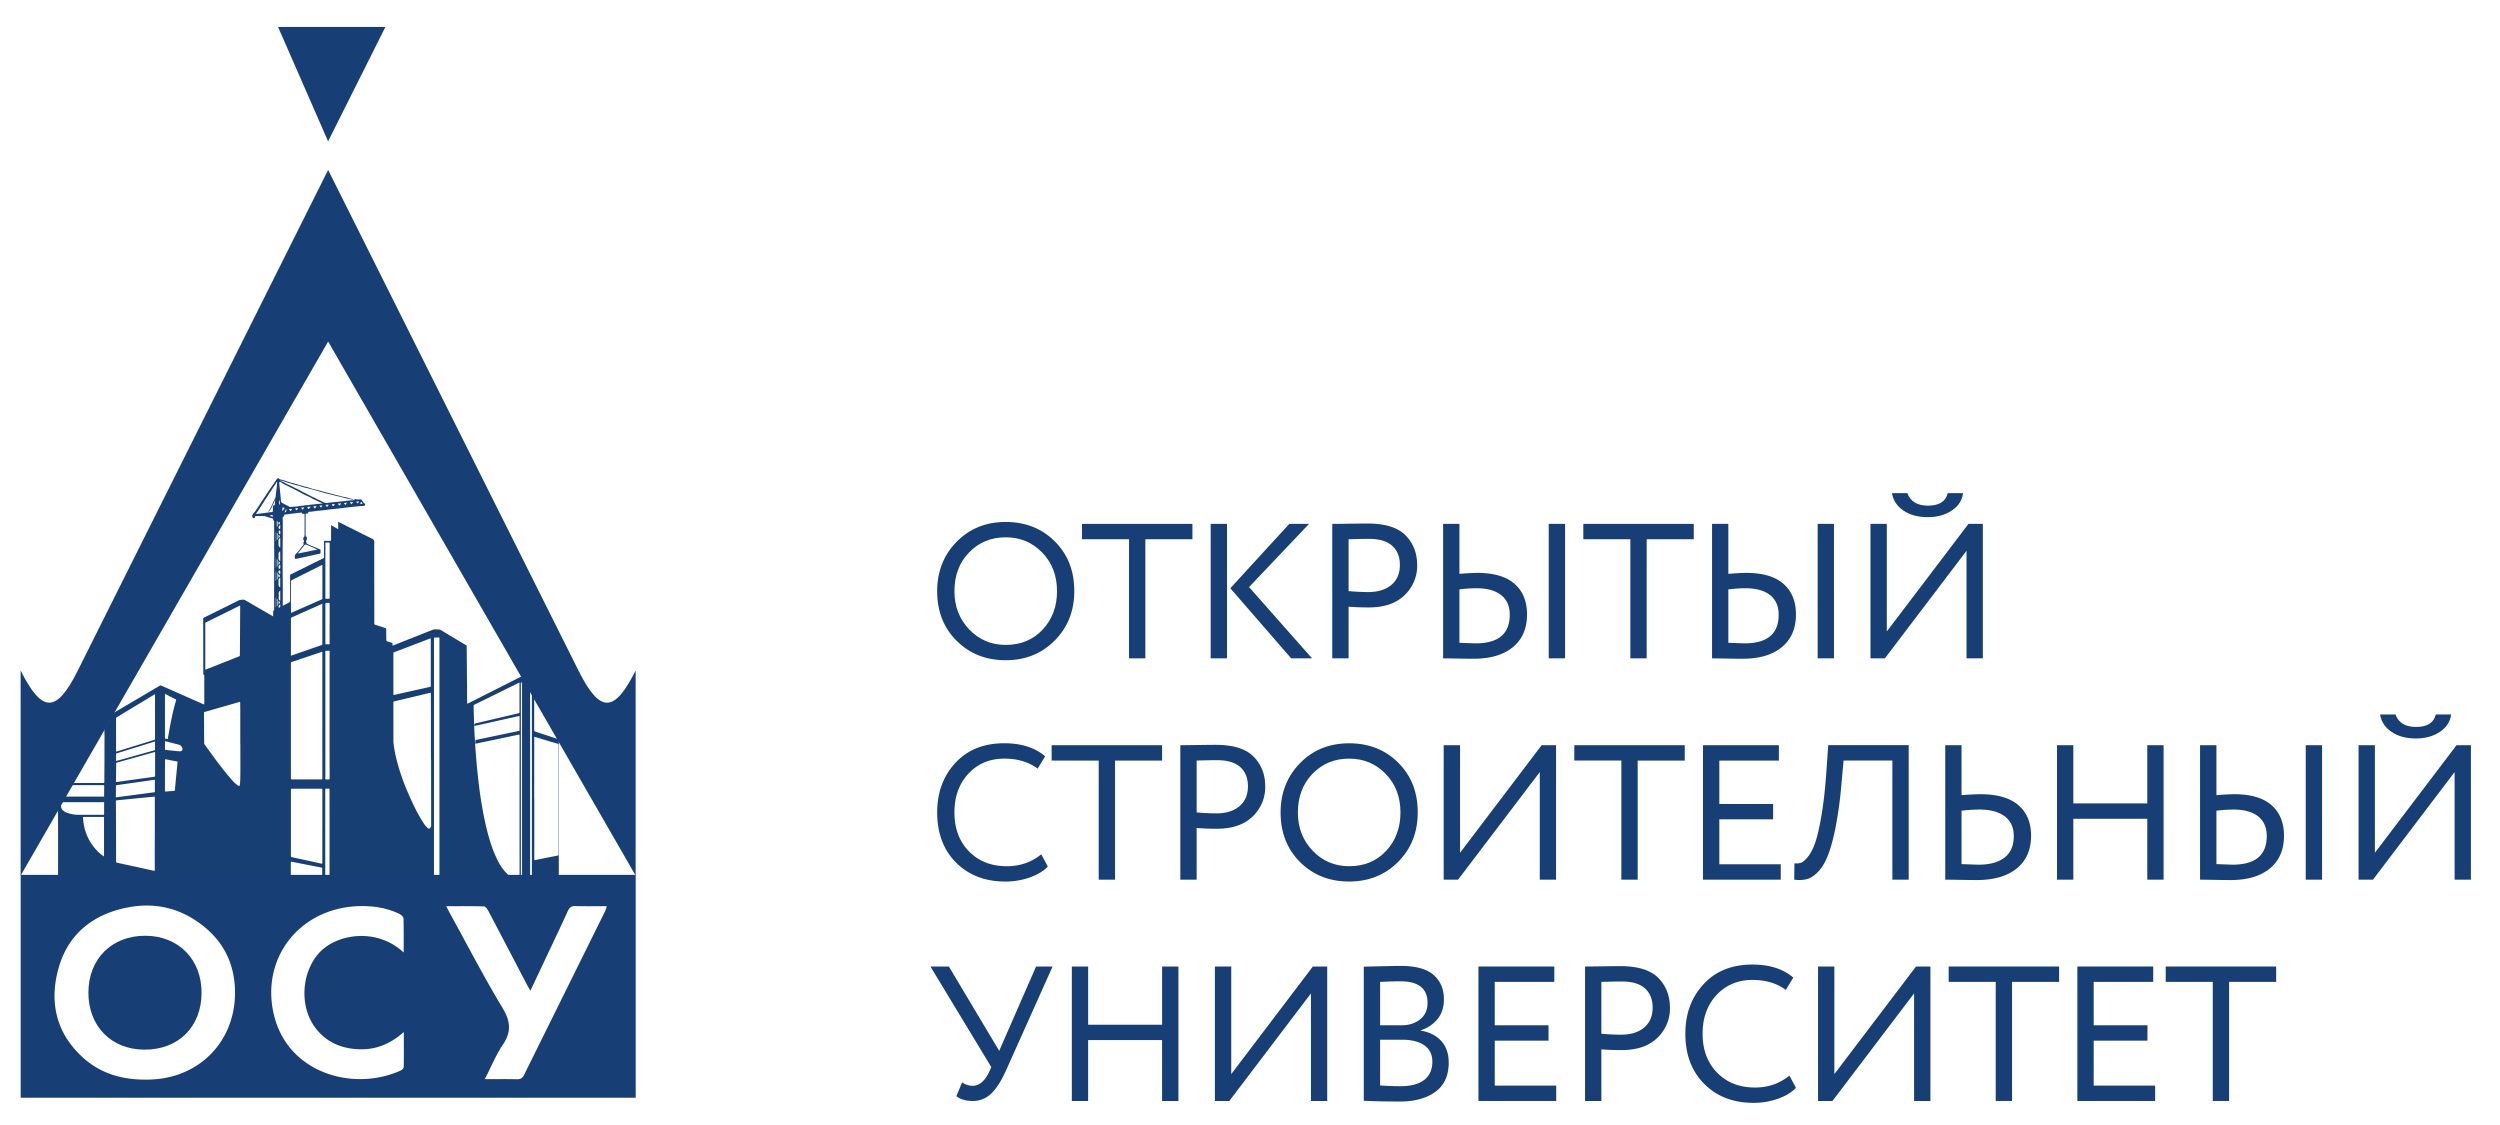 <?xml version="1.0" encoding="UTF-8"?> <svg xmlns="http://www.w3.org/2000/svg" id="Слой_1" data-name="Слой 1" viewBox="0 0 2666 1200"><defs><style>.cls-1{fill:#183f74;}.cls-2{fill:none;}.cls-3{fill:#183f75;}</style></defs><g id="дома_группа" data-name="дома группа"><path class="cls-1" d="M595.91,701.31V934.66l-1.49,0H549a29.59,29.59,0,0,1,3.48-.45c1.22-.06,1.59-.52,1.59-1.8q-.06-72,0-144c0-1.38,0-2.75,0-4.13,0-.86-.24-1-1.05-.85q-17.13,3.64-34.26,7.22c-3.62.77-7.24,1.51-10.86,2.3-.81.18-1.1,0-1-.85a12.88,12.88,0,0,0,0-2.06c0-.6.14-.87.79-1,1.43-.24,2.84-.59,4.25-.88q20.66-4.35,41.32-8.69c.61-.12.82-.35.81-1q0-7,0-14.1c0-.79-.28-.88-1-.73q-16.08,3.62-32.15,7.2-7.1,1.59-14.19,3.14c-.25.05-.57.37-.78-.07a1.85,1.85,0,0,1,1.15-2.5q22.94-5.4,45.88-10.79c.81-.19,1.05-.52,1-1.36,0-10.08,0-20.17,0-30.26,0-.36.14-.76-.16-1.08l-.23.07q-23.89,11.78-47.8,23.55a1.21,1.21,0,0,0-.73,1.34c.16,7.25.34,14.5.65,21.74q.57,13.62,1.57,27.2c.86,11.76,2,23.5,3.43,35.2a417.33,417.33,0,0,0,7.39,43.18c2.84,12.2,6.27,24.21,11.74,35.53,3,6.29,6.65,12.19,11.9,16.94a5.87,5.87,0,0,0,3.8,1.8,3.15,3.15,0,0,1-.43.08H498.31c-.22,0-.61,0-.63-.11-.22-1-1-.63-1.55-.64-8.79,0-17.58,0-26.37,0-1,0-1.16-.25-1.16-1.19q0-125.73,0-251.47a5.42,5.42,0,0,1,0-.57c.07-.56-.18-.73-.72-.72-1.11,0-2.22,0-3.33,0-1.76,0-1.76,0-1.76,1.72V932.11a6.19,6.19,0,0,0,0,1.14c.1.56-.15.62-.61.62-1.61,0-3.21,0-4.82.07l-11.34.16-25.65.45c-.26,0-.7,0-.75-.11-.4-.89-1.16-.57-1.78-.57q-32.5,0-65,0c-1.13,0-1.45-.23-1.45-1.42q.06-44.93,0-89.85c0-.31,0-.62,0-.92,0-.49-.18-.69-.66-.68a16.29,16.29,0,0,1-2.52,0c-1.15-.14-1.36.32-1.36,1.39q0,44.64,0,89.29c0,2.23,0,2.19-2.23,2.2-.82,0-1-.26-1-1,0-2.1-.05-4.21,0-6.31.05-1-.34-1.32-1.27-1.5q-15.63-3-31.23-6.09c-.87-.17-1,0-1,.85,0,4.28,0,8.56,0,12.83,0,1-.23,1.26-1.25,1.27-64.43.17-128.87-.39-193.3.25-17.35.17-34.7,0-52,0-1.66,0-1.66,0-1.66-1.61,0-22.47.08-44.93-.07-67.4,0-4.12.47-7.83,3.13-11.07a4.21,4.21,0,0,0,1-3.42c-.15-.95.2-1.19,1.16-1.19q18.06.06,36.12,0c2.29,0,4.58,0,6.87,0,.7,0,1,.19.92.91a31.78,31.78,0,0,0,0,3.78c.08,1.08-.31,1.31-1.33,1.31q-21-.06-42.08,0c-1.59,0-1.59,0-1.75-1.79a26.77,26.77,0,0,0-.8,5.48,6.46,6.46,0,0,0,2.77,5.61,12.42,12.42,0,0,0,2.46,1.45,33.14,33.14,0,0,0,13,2.63c8.9.14,17.81,0,26.71.09.87,0,1-.33,1-1.06q0-6.82,0-13.63c0-5.2,0-10.39.14-15.58,0-1.25-.36-1.45-1.5-1.45-12.34,0-24.68,0-37,0H71.8a.42.42,0,0,1-.43-.28,1.3,1.3,0,0,1,1.29-2c12.45,0,24.91,0,37.37,0,1.07,0,1.24-.34,1.24-1.28,0-8,.09-16,.13-24.06,0-8.21,0-16.42.08-24.64,0-2.71-.5-5.56.2-8.09s2.46-4.71,4-6.9a8.8,8.8,0,0,0,1.74-6.41,1.52,1.52,0,0,1,.92-1.71q26-15.25,51.84-30.58a1.91,1.91,0,0,1,2-.08q22,9.76,44,19.46a2.55,2.55,0,0,0,1.67.42q0-15.3,0-30.59c0-.36,0-.72-.4-.86-.74-.3-.68-.91-.68-1.53q0-28.93-.09-57.88a1.6,1.6,0,0,1,1.06-1.72c11.73-5.78,23.46-11.55,35.13-17.44a11.89,11.89,0,0,1,6.65-1.55,4.56,4.56,0,0,1,1.94.52q12.66,7.36,25.33,14.7l4.5,2.58c0-1.82,0-3.45,0-5.09a1.25,1.25,0,0,1,.82-1.31c5.38-2.79,10.74-5.61,16.12-8.39a1.75,1.75,0,0,0,1.14-1.82c0-8.78,0-17.57-.05-26.36a2,2,0,0,1,1.25-2.08c11.32-5.57,22.61-11.2,33.93-16.78a1.62,1.62,0,0,0,1.06-1.73c-.05-5.34,0-10.69-.05-16,0-.81.22-1,1-1,1.72.06,3.44,0,5.16,0,1.06.06,1.42-.19,1.4-1.35-.08-4.24,0-8.48,0-12.72V560l7.61,4.36v-7.89h.45c.16.41.58.46.89.62,11.58,5.8,23.14,11.65,34.78,17.35a3.53,3.53,0,0,1,2.32,3.76c-.07,7.94,0,15.89,0,23.83q0,22.69.05,45.38c0,5.8,0,11.61,0,17.41a1.26,1.26,0,0,0,1,1.45c3.56,1.11,7.1,2.31,10.66,3.44.7.22,1,.46,1,1.31,0,3.55.07,7.1.12,10.65,0,1.91,0,1.9,1.81,2.49l2.06.69a7.06,7.06,0,0,1,2.54,1c.66.6.07,1.73.32,2.69.36-.13.71-.25,1-.39,13.85-5.5,27.68-11,41.54-16.48,2.51-1,5.21-.3,7.82-.34.2,0,.41.19.61.31q13.63,8.18,27.27,16.35a1.27,1.27,0,0,1,.75,1.24c0,3.44.11,6.87.13,10.31.09,11.26.15,22.52.24,33.79,0,5.23.07,10.46.15,15.69,0,1.58.09,1.57,1.54.83l52-26.34q20.24-10.26,40.5-20.5A16.34,16.34,0,0,1,595.91,701.31ZM343.74,763.08V696.49c0-1.54,0-1.54-1.42-1.06-10.37,3.49-20.72,7-31.1,10.46-.86.29-1,.73-1,1.49q0,61.26,0,122.52c0,1.14.4,1.29,1.37,1.28q15.42,0,30.84,0c1,0,1.33-.21,1.33-1.29Q343.71,796.48,343.74,763.08Zm116,46.87h-.19c0-2.1,0-4.2,0-6.3q0-17.25,0-34.49c0-9.82-.08-19.63-.09-29.45,0-.88-.13-1.07-1.05-.84q-18.9,4.57-37.82,9c-.93.23-1.06.66-1.06,1.49q0,20.69,0,41.37,0,.63.06,1.26a133.48,133.48,0,0,0,3.14,17.32,226.18,226.18,0,0,0,13,37.53c4.48,10.32,9.25,20.5,15.39,30a29.63,29.63,0,0,0,4.73,6c1.42,1.29,2.62,1,3.43-.71a5.29,5.29,0,0,0,.49-2.32q0-7.33,0-14.67Q459.7,837.57,459.71,810Zm109.94,41.48h.08q0,32.31,0,64.62c0,1,.09,1.3,1.22,1.07,7.8-1.62,15.61-3.16,23.43-4.68.88-.17,1.15-.47,1.15-1.38,0-10,0-19.94,0-29.91q0-43.18,0-86.38c0-1-.21-1.51-1.3-1.81-3.49-.94-6.94-2-10.41-3.07-4.38-1.31-8.76-2.61-13.13-3.95-.8-.24-1.14-.12-1,.77a7.12,7.12,0,0,1,0,.8Zm-404.6,37.8q0-19.25,0-38.5c0-.93-.15-1.26-1.17-1.14-2.61.32-5.24.51-7.86.77-10.44,1-20.88,2.11-31.33,3.1-1,.09-1.15.4-1.14,1.29.08,7.45.11,14.89.13,22.33q.06,14.26.08,28.53c0,4.39,0,8.78,0,13.17,0,.73.18,1,.93,1.21q19.58,4.21,39.11,8.53c1.11.24,1.23,0,1.22-1Q165,908.37,165.05,889.23Zm178.69-8.08c0-12.95,0-25.9,0-38.84,0-1-.29-1.24-1.27-1.23q-15.58,0-31.17,0c-.83,0-1.09.18-1.09,1.06q0,35.36,0,70.69c0,.81.21,1.09,1,1.26q15.66,3.36,31.28,6.83c1.11.24,1.21-.08,1.21-1Q343.72,900.51,343.74,881.15ZM256.31,792.9h-.08q0-17.7,0-35.4c0-2.63-.1-5.27-.06-7.9,0-1.06-.22-1.24-1.25-.94-6.84,2-13.69,4-20.54,5.92l-16,4.62c-.52.15-.9.21-.89,1,.1,4.81.08,9.62.12,14.43,0,5.92.11,11.83.14,17.75a2.54,2.54,0,0,0,.51,1.59c1.64,2.25,3.24,4.53,4.88,6.78,7.49,10.27,15,20.51,23.4,30.09a37.62,37.62,0,0,0,6.82,6.58c1.75,1.19,2.43.82,2.58-1.25.32-4.19.36-8.39.39-12.58C256.36,813.36,256.31,803.13,256.31,792.9Zm203-112.19c-.42.13-.68.2-.92.29q-19.05,7.29-38.1,14.56c-.7.27-.77.68-.77,1.29q0,21.66,0,43.31c0,.93.22,1,1.08.83q19-4.28,37.94-8.46c.72-.16.93-.42.91-1.12-.05-3.21-.08-6.41-.08-9.62q0-19.31,0-38.61ZM219,714.08a.59.59,0,0,0,.23,0l35.91-14.2a.94.94,0,0,0,.65-1c0-1.75.05-3.51.07-5.26q.14-23.43.28-46.85c0-1.06-.26-1-1-.62q-17.51,8.7-35.05,17.32a1.8,1.8,0,0,0-1.2,1.88q.06,23.78,0,47.55A2.27,2.27,0,0,0,219,714.08Zm-53.67,26.21c-.45.25-.71.39-1,.55q-19.92,12-39.85,24.09a1.44,1.44,0,0,0-.73,1.49q0,16.91,0,33.81c0,1.41,0,1.41,1.32,1q19.59-6.09,39.19-12.15a1.23,1.23,0,0,0,1.05-1.41q0-23.14,0-46.3Zm178.42-96.45c-.49.19-.77.29-1,.41Q327,651.3,311.3,658.32a1.56,1.56,0,0,0-1.06,1.71q0,19,0,38.05a1.88,1.88,0,0,0,.13,1.13l1.08-.35q15.6-5.43,31.2-10.84a1.33,1.33,0,0,0,1.08-1.51q0-20.75,0-41.49Zm-33.48,9.64a2.08,2.08,0,0,0,1.15-.34q15.69-6.9,31.38-13.8a1.39,1.39,0,0,0,1-1.52q0-17.13,0-34.26c0-1.26,0-1.27-1.1-.72q-15.75,7.88-31.49,15.75a1.38,1.38,0,0,0-.91,1.47q0,16.26,0,32.53ZM165.32,801.86l-6,1.68-34.45,9.64c-.56.16-1,.26-1,1.08,0,6.11-.13,12.21-.2,18.32,0,1.46,0,1.46,1.49,1.25l1.59-.22c12.51-1.75,25-3.52,37.52-5.22,1-.13,1.11-.48,1.11-1.34,0-8,0-16,0-23.95ZM110.94,913.33v-8.09q0-10.92,0-21.86c0-3.78,0-7.56,0-11.34,0-.45.11-.89-.64-.89-7,0-14,0-21.08,0-.58,0-.71.22-.67.74.15,2.21.34,4.41.7,6.59a53.07,53.07,0,0,0,14.54,29A39.57,39.57,0,0,0,110.94,913.33ZM351.46,762.6q0-32.82,0-65.65c0-.94.42-2.15-.19-2.75s-1.82-.17-2.76-.18c-1.8,0-1.55-.25-1.55,1.6V827.94c0,1-.35,2.4.17,3s2,.1,3.06.24,1.3-.32,1.3-1.33Q351.43,796.24,351.46,762.6ZM165.13,838.24c0-2,0-4,0-6,0-.6-.13-.76-.78-.66-2.82.46-5.66.84-8.49,1.25q-15.57,2.22-31.14,4.42c-.78.11-1.1.4-1.1,1.21,0,3.7,0,7.4-.08,11.1,0,.52.08.76.69.65,1.24-.21,2.5-.35,3.74-.51l23.48-3.1q6.4-.85,12.82-1.68c.64-.08.89-.29.87-1C165.09,842.06,165.13,840.15,165.13,838.24Zm404.52-97v21c0,5.46,0,10.93,0,16.39,0,.78.14,1.21,1,1.48,7.93,2.58,15.85,5.21,23.77,7.82.32.1.72.42,1,.18s.18-.8.06-1.2a4.42,4.42,0,0,0-.43-.8l-22.16-39.24C571.82,745.13,570.82,743.35,569.65,741.29ZM565.3,830.7V932.57c0,.57-.31,1.29.84,1.33s1.08-.53,1.08-1.32q0-101.76,0-203.52a5.42,5.42,0,0,1,0-.57c0-.41-.08-.61-.55-.64-.91-.07-1.4,0-1.4,1.2Q565.32,779.87,565.3,830.7Zm-389.39-3.9c0,5.46,0,10.92,0,16.38,0,.78.22,1,1,.89,2.89-.25,5.78-.45,8.67-.63.63,0,.84-.24.9-.86q1.38-14.82,2.82-29.62c.07-.67,0-.91-.74-1-3.87-.7-7.73-1.42-11.57-2.21-.95-.19-1.06.11-1.05.94C175.92,816,175.91,821.41,175.91,826.8Zm-52.12-15.27c.45-.11.78-.17,1.11-.27L147.24,805l17.17-4.81c.4-.11.93-.06.92-.76,0-2.89,0-5.78,0-8.73a5.46,5.46,0,0,0-.54.13L146,796.67l-21.27,6.64c-.4.13-1,.06-1,.75C123.79,806.53,123.79,809,123.79,811.53Zm52.12-47.83q0,11.4,0,22.79c0,.57-.09,1.06.74,1.27,2.25.56,2.24.61,2.64-1.67,0-.08,0-.15,0-.23,2.31-13,4.6-26,8.4-38.73a1,1,0,0,0-.64-1.48q-5.1-2.56-10.14-5.26c-.89-.48-1-.31-1,.64C175.92,748.59,175.91,756.15,175.91,763.7Zm379.53,67.14V932.25c0,.35,0,.69,0,1s.23.58.63.59.67-.08.63-.56c0-.27,0-.54,0-.81V729.1c0-.27,0-.54,0-.8,0-.49-.31-.44-.61-.44s-.65-.07-.65.41V830.84ZM347,608.47v26.82c0,1-.34,2.39.18,3s2,.1,3.06.24,1.29-.31,1.29-1.31q0-28.65,0-57.3a5.61,5.61,0,0,1,0-.58c.08-.61-.2-.8-.79-.77s-1.45,0-2.17,0c-1.83,0-1.55-.16-1.55,1.5Q346.94,594.26,347,608.47Zm4.51,56.65q0-9.4,0-18.8c0-1.06.37-2.48-.17-3.1s-2.09-.13-3.18-.26-1.17.28-1.17,1.21q0,20.85,0,41.71a3.62,3.62,0,0,1,0,.57c-.05.51.19.67.67.65a25.23,25.23,0,0,1,2.75,0c.93.09,1.12-.25,1.12-1.13C351.44,679,351.46,672.07,351.46,665.12ZM191.26,801.23a4.83,4.83,0,0,0,1.81-.28,2,2,0,0,0,1.56-2.1,5.45,5.45,0,0,0-3.67-4.66l-2.44-.62c-3.86-1-7.74-2-11.6-3-.78-.21-1-.08-1,.8.05,2.48,0,5,0,7.44,0,.61.14.88.82.91,1,0,2,.22,3.07.33Z"></path><path class="cls-2" d="M360.67,556.43v7.89L353.06,560v2.79c0,4.24-.05,8.48,0,12.72,0,1.16-.34,1.41-1.4,1.35-1.72-.09-3.44,0-5.16,0-.8,0-1,.19-1,1,0,5.35,0,10.7.05,16a1.62,1.62,0,0,1-1.06,1.73c-11.32,5.58-22.61,11.21-33.93,16.78a2,2,0,0,0-1.25,2.08c.05,8.79,0,17.58.05,26.36a1.75,1.75,0,0,1-1.14,1.82c-5.38,2.78-10.74,5.6-16.12,8.39a1.25,1.25,0,0,0-.82,1.31c0,1.64,0,3.27,0,5.09l-4.5-2.58q-12.66-7.35-25.33-14.7a4.56,4.56,0,0,0-1.94-.52,11.89,11.89,0,0,0-6.65,1.55c-11.67,5.89-23.4,11.66-35.13,17.44a1.6,1.6,0,0,0-1.06,1.72q.08,29,.09,57.88c0,.62-.06,1.23.68,1.53.38.14.4.5.4.86q0,15.3,0,30.59a2.55,2.55,0,0,1-1.67-.42q-22-9.72-44-19.46a1.91,1.91,0,0,0-2,.08q-25.9,15.33-51.84,30.58a1.52,1.52,0,0,0-.92,1.71,8.8,8.8,0,0,1-1.74,6.41c-1.52,2.19-3.3,4.42-4,6.9s-.19,5.38-.2,8.09c0,8.22,0,16.43-.08,24.64,0,8-.11,16-.13,24.06,0,.94-.17,1.28-1.24,1.28-12.46,0-24.92,0-37.37,0a1.3,1.3,0,0,0-1.29,2,.42.42,0,0,0,.43.28h.91c12.35,0,24.69,0,37,0,1.14,0,1.53.2,1.5,1.45-.11,5.19-.12,10.38-.14,15.58q0,6.81,0,13.63c0,.73-.1,1.07-1,1.06-8.9,0-17.81.05-26.71-.09a33.14,33.14,0,0,1-13-2.63,12.42,12.42,0,0,1-2.46-1.45,6.46,6.46,0,0,1-2.77-5.61,26.77,26.77,0,0,1,.8-5.48c.16,1.79.16,1.79,1.75,1.79q21,0,42.08,0c1,0,1.41-.23,1.33-1.31a31.78,31.78,0,0,1,0-3.78c0-.72-.22-.92-.92-.91-2.29,0-4.58,0-6.87,0q-18.06,0-36.12,0c-1,0-1.31.24-1.16,1.19a4.21,4.21,0,0,1-1,3.42c-2.66,3.24-3.16,6.95-3.13,11.07.15,22.47.07,44.93.07,67.4,0,1.61,0,1.61,1.66,1.61,17.35,0,34.7.14,52.05,0,64.43-.64,128.87-.08,193.3-.25,1,0,1.26-.27,1.25-1.27-.06-4.27,0-8.55,0-12.83,0-.83.15-1,1-.85Q326.89,922,342.5,925c.93.18,1.32.47,1.27,1.5-.1,2.1,0,4.21,0,6.31,0,.78.18,1,1,1,2.23,0,2.23,0,2.23-2.2q0-44.65,0-89.29c0-1.07.21-1.53,1.36-1.39a16.29,16.29,0,0,0,2.52,0c.48,0,.7.19.66.68,0,.3,0,.61,0,.92q0,44.93,0,89.85c0,1.19.32,1.42,1.45,1.42q32.49-.06,65,0c.62,0,1.38-.32,1.78.57,0,.13.49.11.75.11l25.65-.45,11.34-.16c1.61,0,3.21-.07,4.82-.07.46,0,.71-.06.61-.62a6.19,6.19,0,0,1,0-1.14V681.67c0-1.72,0-1.72,1.76-1.72,1.11,0,2.22,0,3.33,0,.54,0,.79.16.72.72a5.42,5.42,0,0,0,0,.57q0,125.73,0,251.47c0,.94.19,1.19,1.16,1.19,8.79,0,17.58,0,26.37,0,.56,0,1.33-.34,1.55.64,0,.08.41.11.63.11h46.88a3.15,3.15,0,0,0,.43-.08,5.87,5.87,0,0,1-3.8-1.8c-5.25-4.75-8.86-10.65-11.9-16.94-5.47-11.32-8.9-23.33-11.74-35.53a417.33,417.33,0,0,1-7.39-43.18c-1.45-11.7-2.57-23.44-3.43-35.2q-1-13.59-1.57-27.2c-.31-7.24-.49-14.49-.65-21.74a1.21,1.21,0,0,1,.73-1.34q23.91-11.76,47.8-23.55l.23-.07c.3.32.16.72.16,1.08,0,10.09,0,20.18,0,30.26,0,.84-.23,1.17-1,1.36q-22.95,5.37-45.88,10.79A1.85,1.85,0,0,0,506,774c.21.44.53.12.78.07q7.09-1.56,14.19-3.14,16.08-3.58,32.15-7.2c.67-.15,1-.06,1,.73q0,7.05,0,14.1c0,.62-.2.85-.81,1q-20.67,4.32-41.32,8.69c-1.41.29-2.82.64-4.25.88-.65.11-.83.38-.79,1a12.88,12.88,0,0,1,0,2.06c-.08.85.21,1,1,.85,3.62-.79,7.24-1.53,10.86-2.3q17.13-3.6,34.26-7.22c.81-.17,1.09,0,1.05.85-.06,1.38,0,2.75,0,4.13q0,72,0,144c0,1.28-.37,1.74-1.59,1.8a29.59,29.59,0,0,0-3.48.45h45.39l1.49,0c0,.07.11.24-.12.24h-.92q-266.07,0-532.15,0c-.86,0-1-.19-1-1q0-188.19,0-376.39c0-.86.19-1.06,1-1.06Q211.69,556.44,360.67,556.43Z"></path><path class="cls-2" d="M595.91,701.31a16.34,16.34,0,0,0-3.5,1.61q-20.26,10.23-40.5,20.5l-52,26.34c-1.45.74-1.51.75-1.54-.83-.08-5.23-.11-10.46-.15-15.69-.09-11.27-.15-22.53-.24-33.79,0-3.44-.12-6.87-.13-10.31a1.27,1.27,0,0,0-.75-1.24q-13.65-8.16-27.27-16.35c-.2-.12-.41-.31-.61-.31-2.61,0-5.31-.64-7.82.34-13.86,5.45-27.69,11-41.54,16.48-.34.14-.69.26-1,.39-.25-1,.34-2.09-.32-2.69a7.06,7.06,0,0,0-2.54-1l-2.06-.69c-1.78-.59-1.78-.58-1.81-2.49-.05-3.55-.13-7.1-.12-10.65,0-.85-.34-1.09-1-1.31-3.56-1.13-7.1-2.33-10.66-3.44a1.26,1.26,0,0,1-1-1.45c0-5.8,0-11.61,0-17.41q0-22.7-.05-45.38c0-7.94-.1-15.89,0-23.83a3.53,3.53,0,0,0-2.32-3.76c-11.64-5.7-23.2-11.55-34.78-17.35-.31-.16-.73-.21-.89-.62q116.88,0,233.75,0c.86,0,1.06.2,1.06,1.06Q595.89,629.38,595.91,701.31Z"></path><path class="cls-2" d="M343.74,763.08q0,33.4,0,66.82c0,1.08-.33,1.29-1.33,1.29q-15.42-.06-30.84,0c-1,0-1.37-.14-1.37-1.28q.06-61.26,0-122.52c0-.76.11-1.2,1-1.49,10.38-3.45,20.73-7,31.1-10.46,1.42-.48,1.42-.48,1.42,1.06Z"></path><path class="cls-2" d="M459.71,810q0,27.62,0,55.23,0,7.34,0,14.67a5.29,5.29,0,0,1-.49,2.32c-.81,1.72-2,2-3.43.71a29.63,29.63,0,0,1-4.73-6c-6.14-9.47-10.91-19.65-15.39-30a226.18,226.18,0,0,1-13-37.53A133.48,133.48,0,0,1,419.54,792q-.06-.63-.06-1.26,0-20.68,0-41.37c0-.83.13-1.26,1.06-1.49q18.93-4.47,37.82-9c.92-.23,1.05,0,1.05.84,0,9.82.07,19.63.09,29.45q0,17.24,0,34.49c0,2.1,0,4.2,0,6.3Z"></path><path class="cls-2" d="M569.65,851.43V787.51a7.12,7.12,0,0,0,0-.8c-.12-.89.22-1,1-.77,4.37,1.34,8.75,2.64,13.13,3.95,3.47,1,6.92,2.13,10.41,3.07,1.09.3,1.3.78,1.3,1.81q0,43.18,0,86.38c0,10,0,19.94,0,29.91,0,.91-.27,1.21-1.15,1.38-7.82,1.52-15.63,3.06-23.43,4.68-1.13.23-1.22-.09-1.22-1.07q0-32.31,0-64.62Z"></path><path class="cls-2" d="M165.05,889.23q0,19.13,0,38.26c0,1-.11,1.27-1.22,1q-19.54-4.34-39.11-8.53c-.75-.17-.94-.48-.93-1.21,0-4.39,0-8.78,0-13.17q0-14.26-.08-28.53c0-7.44,0-14.88-.13-22.33,0-.89.17-1.2,1.14-1.29,10.45-1,20.89-2.06,31.33-3.1,2.62-.26,5.25-.45,7.86-.77,1-.12,1.18.21,1.17,1.14Q165,870,165.05,889.23Z"></path><path class="cls-2" d="M343.74,881.15q0,19.35,0,38.72c0,1-.1,1.29-1.21,1q-15.62-3.48-31.28-6.83c-.81-.17-1-.45-1-1.26q0-35.34,0-70.69c0-.88.26-1.06,1.09-1.06q15.59,0,31.17,0c1,0,1.27.19,1.27,1.23C343.72,855.25,343.74,868.2,343.74,881.15Z"></path><path class="cls-2" d="M256.31,792.9c0,10.23.05,20.46,0,30.7,0,4.19-.07,8.39-.39,12.58-.15,2.07-.83,2.44-2.58,1.25a37.62,37.62,0,0,1-6.82-6.58c-8.39-9.58-15.91-19.82-23.4-30.09-1.64-2.25-3.24-4.53-4.88-6.78a2.54,2.54,0,0,1-.51-1.59c0-5.92-.1-11.83-.14-17.75,0-4.81,0-9.62-.12-14.43,0-.8.37-.86.89-1l16-4.62c6.85-2,13.7-3.91,20.54-5.92,1-.3,1.26-.12,1.25.94,0,2.63.06,5.27.06,7.9q0,17.7,0,35.4Z"></path><path class="cls-2" d="M459.26,680.71v2.47q0,19.3,0,38.61c0,3.21,0,6.41.08,9.62,0,.7-.19,1-.91,1.12q-19,4.19-37.94,8.46c-.86.19-1.08.1-1.08-.83q0-21.66,0-43.31c0-.61.07-1,.77-1.29q19.06-7.24,38.1-14.56C458.58,680.91,458.84,680.84,459.26,680.71Z"></path><path class="cls-2" d="M219,714.08a2.27,2.27,0,0,1-.13-1.23q0-23.77,0-47.55a1.8,1.8,0,0,1,1.2-1.88q17.55-8.61,35.05-17.32c.79-.39,1.06-.44,1,.62q-.17,23.43-.28,46.85c0,1.75-.07,3.51-.07,5.26a.94.94,0,0,1-.65,1l-35.91,14.2A.59.59,0,0,1,219,714.08Z"></path><path class="cls-2" d="M165.32,740.29v1.09q0,23.14,0,46.3a1.23,1.23,0,0,1-1.05,1.41q-19.6,6-39.19,12.15c-1.32.4-1.32.4-1.32-1q0-16.9,0-33.81a1.44,1.44,0,0,1,.73-1.49q20-12,39.85-24.09C164.61,740.68,164.87,740.54,165.32,740.29Z"></path><path class="cls-2" d="M343.74,643.84V645q0,20.75,0,41.49a1.33,1.33,0,0,1-1.08,1.51q-15.62,5.38-31.2,10.84l-1.08.35a1.88,1.88,0,0,1-.13-1.13q0-19,0-38.05a1.56,1.56,0,0,1,1.06-1.71q15.72-7,31.4-14.07C343,644.13,343.25,644,343.74,643.84Z"></path><path class="cls-2" d="M310.26,653.48v-.89q0-16.26,0-32.53a1.38,1.38,0,0,1,.91-1.47q15.75-7.86,31.49-15.75c1.09-.55,1.1-.54,1.1.72q0,17.13,0,34.26a1.39,1.39,0,0,1-1,1.52q-15.71,6.87-31.38,13.8A2.08,2.08,0,0,1,310.26,653.48Z"></path><path class="cls-2" d="M165.32,801.86v1.24c0,8,0,16,0,23.95,0,.86-.13,1.21-1.11,1.34-12.51,1.7-25,3.47-37.52,5.22l-1.59.22c-1.49.21-1.5.21-1.49-1.25.07-6.11.18-12.21.2-18.32,0-.82.44-.92,1-1.08l34.45-9.64Z"></path><path class="cls-2" d="M110.94,913.33a39.57,39.57,0,0,1-7.07-5.88,53.07,53.07,0,0,1-14.54-29c-.36-2.18-.55-4.38-.7-6.59,0-.52.09-.75.67-.74,7,0,14,0,21.08,0,.75,0,.64.44.64.89,0,3.78,0,7.56,0,11.34q0,10.93,0,21.86Z"></path><path class="cls-2" d="M351.46,762.6q0,33.63,0,67.25c0,1-.2,1.48-1.3,1.33s-2.46.45-3.06-.24-.17-2-.17-3V695.62c0-1.85-.25-1.61,1.55-1.6.94,0,2.15-.41,2.76.18s.19,1.81.19,2.75Q351.47,729.79,351.46,762.6Z"></path><path class="cls-2" d="M165.13,838.24c0,1.91,0,3.82,0,5.72,0,.71-.23.92-.87,1q-6.42.82-12.82,1.68L128,849.74c-1.24.16-2.5.3-3.74.51-.61.11-.7-.13-.69-.65,0-3.7.08-7.4.08-11.1,0-.81.32-1.1,1.1-1.21q15.57-2.19,31.14-4.42c2.83-.41,5.67-.79,8.49-1.25.65-.1.79.06.78.66C165.11,834.27,165.13,836.25,165.13,838.24Z"></path><path class="cls-2" d="M569.65,741.29c1.17,2.06,2.17,3.84,3.17,5.62L595,786.15a4.42,4.42,0,0,1,.43.8c.12.4.24.9-.06,1.2s-.63-.08-1-.18c-7.92-2.61-15.84-5.24-23.77-7.82-.85-.27-1-.7-1-1.48,0-5.46,0-10.93,0-16.39Z"></path><path class="cls-2" d="M565.3,830.7q0-50.84,0-101.65c0-1.21.49-1.27,1.4-1.2.47,0,.59.23.55.64a5.42,5.42,0,0,0,0,.57q0,101.76,0,203.52c0,.79,0,1.36-1.08,1.32s-.84-.76-.84-1.33Z"></path><path class="cls-2" d="M175.91,826.8c0-5.39,0-10.77,0-16.15,0-.83.1-1.13,1.05-.94,3.84.79,7.7,1.51,11.57,2.21.7.13.81.37.74,1q-1.44,14.81-2.82,29.62c-.06.62-.27.83-.9.86-2.89.18-5.78.38-8.67.63-.75.06-1-.11-1-.89C175.92,837.72,175.91,832.26,175.91,826.8Z"></path><path class="cls-2" d="M123.79,811.53c0-2.53,0-5,0-7.47,0-.69.56-.62,1-.75L146,796.67l18.77-5.84a5.46,5.46,0,0,1,.54-.13c0,2.95,0,5.84,0,8.73,0,.7-.52.65-.92.76L147.24,805l-22.34,6.26C124.57,811.36,124.24,811.42,123.79,811.53Z"></path><path class="cls-2" d="M175.91,763.7c0-7.55,0-15.11,0-22.67,0-.95.14-1.12,1-.64q5,2.68,10.14,5.26a1,1,0,0,1,.64,1.48c-3.8,12.69-6.09,25.71-8.4,38.73,0,.08,0,.15,0,.23-.4,2.28-.39,2.23-2.64,1.67-.83-.21-.74-.7-.74-1.27Q175.92,775.09,175.91,763.7Z"></path><path class="cls-2" d="M555.44,830.84V728.27c0-.48.36-.4.65-.41s.64-.05.61.44c0,.26,0,.53,0,.8V932.5c0,.27,0,.54,0,.81,0,.48-.22.57-.63.56s-.66-.11-.63-.59,0-.68,0-1Z"></path><path class="cls-2" d="M347,608.47q0-14.22,0-28.42c0-1.66-.28-1.48,1.55-1.5.72,0,1.45,0,2.17,0s.87.16.79.77a5.61,5.61,0,0,0,0,.58q0,28.65,0,57.3c0,1-.19,1.46-1.29,1.31s-2.45.45-3.06-.24-.18-2-.18-3Z"></path><path class="cls-2" d="M351.46,665.12c0,7,0,13.9,0,20.86,0,.88-.19,1.22-1.12,1.13a25.23,25.23,0,0,0-2.75,0c-.48,0-.72-.14-.67-.65a3.62,3.62,0,0,0,0-.57q0-20.85,0-41.71c0-.93.19-1.34,1.17-1.21s2.56-.47,3.18.26.17,2,.17,3.1Q351.47,655.73,351.46,665.12Z"></path><path class="cls-2" d="M191.26,801.23,179.78,800c-1-.11-2.05-.29-3.07-.33-.68,0-.82-.3-.82-.91,0-2.48.05-5,0-7.44,0-.88.25-1,1-.8,3.86,1,7.74,2,11.6,3l2.44.62a5.45,5.45,0,0,1,3.67,4.66,2,2,0,0,1-1.56,2.1A4.83,4.83,0,0,1,191.26,801.23Z"></path></g><g id="кран"><path class="cls-3" d="M389.15,537.19c-1.62-.71-2.19-2.34-3.11-3.63-.67-.92-.94-1.21-2.07-1.06a11.3,11.3,0,0,1-4.56-.16,1,1,0,0,0-1.2.2,3.12,3.12,0,0,1-2.56,1,64.06,64.06,0,0,0-7,.61c-3,.43-6,.72-9.05,1.05-3.26.35-6.55.51-9.78,1.06a8.36,8.36,0,0,1-5.87-1.2c-2.1-1.24-4.41-2-6.53-3.2-1.52-.83-3.09-1.53-4.67-2.25-2.76-1.26-5.35-2.9-8.14-4.15-2.51-1.12-4.75-2.78-7.3-3.88-1.62-.7-3.21-1.51-4.79-2.3-1.83-.91-3.65-1.85-5.52-2.68-2.21-1-4.18-2.44-6.51-3.19a3.16,3.16,0,0,1-1.75-1.15,31.91,31.91,0,0,1,4.88,1.38c1.8.64,3.66,1.15,5.49,1.72s3.59,1.23,5.43,1.62c1,.21,1.9.62,2.91.76a16.48,16.48,0,0,1,2.83.7,47.43,47.43,0,0,0,6.64,2c2.8.54,5.47,1.48,8.23,2.15,3.68.9,7.29,2.12,10.94,3.13,1.74.48,3.48.92,5.24,1.29,2.52.52,5,1.27,7.48,1.88,1.93.48,3.9.81,5.81,1.36q3.75,1.07,7.54,1.89c1.17.25,2.36.42,3.54.59.34,0,.9.18,1-.24s-.51-.38-.84-.44c-1-.2-2-.34-3-.59-1.95-.5-3.86-1.24-5.84-1.54-2.19-.33-4.25-1.09-6.41-1.54-2.61-.53-5.18-1.34-7.78-2s-5.4-1.31-8.07-2.1c-3-.9-6.09-1.67-9.16-2.4a25.73,25.73,0,0,1-4.57-1.28,31,31,0,0,0-5.26-1.55c-1.69-.42-3.34-.95-5-1.4-2-.55-4-1.2-6.06-1.78s-4.28-1.09-6.35-1.81c-1.67-.58-3.38-1.05-5-1.64s-3.19-.77-4.74-1.3a2.28,2.28,0,0,1-1-.55c-.78-.86-1.18-.83-2,0a34.63,34.63,0,0,0-3.05,4.18c-1.6,2.4-3.29,4.73-4.9,7.12-1.2,1.81-2.54,3.54-3.67,5.39-2.1,3.42-4.46,6.66-6.57,10.06-1,1.58-2,3.16-3.09,4.67s-1.85,3.15-3.15,4.41a10,10,0,0,0-2.28,3.7c-.15.39-.14.75.25,1s.48.63.39,1.09a3.59,3.59,0,0,0-.05.46,11.61,11.61,0,0,1,2.07-.23,13.77,13.77,0,0,1,.53-1.65c.11-.35.42-.42.74-.42,2.8,0,5.6-.15,8.38,0,2,.12,3.79,1,5.68,1.53,1.24.34,2.48.69,3.72,1a.72.72,0,0,1,.62.78,2,2,0,0,0,.84,1.75c.41.28.26.78.27,1.2q0,13.1,0,26.19c0,3.8.17,7.62.1,11.42-.19,9.68-.06,19.36-.1,29q-.06,13.1,0,26.19c0,4.42.09,8.84.14,13.26,0,1,0,1.9,0,2.85,0,.45-.17.67-.66.65s-1.15,0-1.73,0A18.23,18.23,0,0,1,292.44,679l5,0a9.89,9.89,0,0,1,1.19-1.88,4.92,4.92,0,0,1,0,1.87h3c.17-.57.14-1.21.62-1.68a6.43,6.43,0,0,1,.1,1.69h1.35c0-1.5.06-1.85,1-1.65-.06-.53-.09-1.06-.1-1.6l-.3-.06a.85.85,0,0,1-.76-1.11c0-.26.11-.52.15-.78a15.53,15.53,0,0,1-1.6-7.84l0,.06c-.13.16-.25.42-.48.35s-.25-.4-.21-.63a15.8,15.8,0,0,0,.14-2.48q0-21.71,0-43.41c0-2.73-.11-5.46-.12-8.19,0-12.72-.09-25.44.12-38.16.06-4.27,0-8.54,0-12.81,0-2.6.08-5.21-.16-7.81a2,2,0,0,1,.48-1.45c.51-.67,1.2-1.24,1.23-2.2,0-.36.35-.47.68-.5,2.66-.25,5.29-.73,7.94-1,3.13-.35,6.25-.79,9.39-1.11.37,0,.72-.06.82.36.22.94.92,1.12,1.7,1,1-.15,1.18.23,1.18,1.15,0,6.94,0,13.89,0,20.83,0,.62-.11,1.23-.17,1.84a.78.78,0,0,1-.3.55,3,3,0,0,0-.44,3.91,1.28,1.28,0,0,1,.09,1.6c-.29.49-.61,1.05-.37,1.57.44,1,0,1.57-.56,2.22-.34.4-.66.81-1,1.21-1.93,2.3-3.51,4.9-5.67,7-1.22,1.2-2.41,2.27-1.94,4.19a.58.58,0,0,1,0,.18c-.17,1.48.29,1.91,1.77,1.65l.54-.12c4.41-1,8.85-1.88,13.26-2.86,3.61-.81,7.22-1.7,10.88-2.34a1,1,0,0,0,.93-1.14c0-.8,0-1.6,0-2.4s-.29-1.48-1.34-1.43a1.59,1.59,0,0,1-.77-.25,25.22,25.22,0,0,0-2.46-1.18c-3.15-1.33-6.39-2.46-9.41-4.1-.64-.35-1.32-.56-1-1.51a.67.67,0,0,0-.16-.51,1.4,1.4,0,0,1,0-1.76c1-.94.43-2,.53-3a.78.78,0,0,0-.32-.74c-.91-.55-1-1.42-1-2.34q0-10.5,0-21c0-1.49,0-1.49,1.51-1.55.46,0,1.1,0,1.14-.52.1-1.38,1.16-1.45,2-1.45,2.75,0,5.41-.69,8.13-.93,3.26-.29,6.52-.59,9.77-1.08s6.59-.72,9.88-1.08c5.72-.63,11.44-1.42,17.18-2,4-.4,8-1,12-1.09a4,4,0,0,0,1.08-.19c.6-.19.66-.77.81-1.25A.63.63,0,0,0,389.15,537.19ZM290.7,550.81c0,.31-.26.45-.52.25a3,3,0,0,0-1.39-.62c-.45-.08-.52-.51-.47-.87.09-.61.57-.39.94-.38h.28c.4,0,.92-.38,1.18.1S290.74,550.3,290.7,550.81ZM294.13,577h-.21V567.2h.21Zm.07,18.23v10H294v-10ZM294,609.11h.26v10.27H294Zm0,28.18h.27v10.32l-.27,0Zm.27,24H294V651.13h.27Zm-.49-130.91c-.29,1.36-1.28,2.29-1.75,3.52a42.92,42.92,0,0,1-1.77,4.12,45,45,0,0,1-2.83,5.42c-.53.76-1.07,1.52-1.56,2.34,1.1-.14,1.44-1.14,2.07-1.79a14.7,14.7,0,0,0,2.31-4.15c.59-1.21,1.2-2.41,1.74-3.63.48-1.07.88-2.18,1.36-3.37.32.76-.1,1.38-.09,2a29.8,29.8,0,0,1-.24,3.11,1.07,1.07,0,0,1-1,1.06c-.79.09-1,.59-1,1.27,0,1,0,2.09,0,3.13a7.66,7.66,0,0,1,0,.83c-.24,1.94-.16,1.75-1.84,1.9-2.59.23-5.16.64-7.73,1l-7.65.94c-.22,0-.45.08-.59-.13s0-.41.13-.58c2.29-3.11,4.31-6.41,6.39-9.65,1.4-2.17,2.73-4.38,4.2-6.49s2.81-4.68,4.43-6.86c1.93-2.58,3.34-5.49,5.36-8,.42-.53.45-1.28.93-1.78.2-.21.39-.55.76-.36s.17.48.15.75c-.22,2.19-.3,4.41-.67,6.58C294.26,524.43,294.37,527.42,293.74,530.34Zm2.28,44c.07.6-.33,1.07-.91,1.6.06-2.57.08-4.93,0-7.29,0-.15-.05-.33.12-.4s.34.1.43.25a1.94,1.94,0,0,1,.26,1.06C296,571.16,295.83,572.76,296,574.35Zm-.85,65.17c0-.28-.16-.75.21-.79s.51.43.53.75c0,.85,0,1.71,0,2.56v.7a14.39,14.39,0,0,1,0,2.69c0,.32-.07.8-.49.75s-.21-.51-.22-.79C295.16,643.43,295.16,641.47,295.17,639.52Zm.74-22.94c0,.54,0,1.39-.53,1.39s-.19-.81-.2-1.24c-.05-1.78,0-3.56,0-5.35,0-.28-.11-.61.2-.89a1.25,1.25,0,0,1,.62,1.12C296,613.27,295.94,614.92,295.91,616.58Zm0-13.26c-.13.27-.18.7-.55.65s-.22-.46-.22-.71c0-1,0-2.09,0-3.13s0-2.09,0-3.13c0-.21-.06-.5.22-.53s.32.25.38.45a2.2,2.2,0,0,1,.12.62c.08,1.78-.08,3.56.13,5.34A.84.84,0,0,1,295.94,603.32ZM295.37,660c-.32-.28-.19-.61-.19-.89-.05-2,.07-4.06-.1-6.08,0-.21-.09-.48.2-.53s.34.22.42.42a3.18,3.18,0,0,1,.21,1.26,34.64,34.64,0,0,0,.13,4.32A1.58,1.58,0,0,1,295.37,660Zm.7-100a2.41,2.41,0,0,1-.9,1.81c0-1.87,0-3.58,0-5.29,0-.33,0-.76.45-.77s.46.42.46.76C296.09,557.72,296.1,558.89,296.07,560.05ZM298,533.41l.31.06a23.05,23.05,0,0,0,.31,4.39c0,.16,0,.32-.2.35s-.27-.12-.35-.26a3.9,3.9,0,0,1-.61-2.28A13,13,0,0,1,298,533.41Zm.88,34.54c0,.43,0,.86,0,1.29,0,.23.08.54-.21.64s-.41-.21-.6-.36c-1.1-.87-.9-2.07-.76-3.22.06-.5.56-.48,1-.47s.6.25.6.65V568Zm-.2,15.9c-.33.13-.42-.36-.65-.54a2.83,2.83,0,0,1-1-2.47c0-1.66,0-3.32.05-5,.06-1,1.05-1.4,1.49-2.24a1.29,1.29,0,0,1,.28,1.11c0,2.73,0,5.46,0,8.19C298.83,583.26,299,583.71,298.64,583.85Zm.19,63.6c0,.59-.24.83-.82.82s-.79-.16-.92-.82c-.27-1.33.68-2,1.32-2.77.26-.33.41,0,.42.28,0,.46,0,.92,0,1.38h0C298.83,646.71,298.81,647.08,298.83,647.45Zm-1.48-6.34c.58-.05.87.76,1.17,1.27.14.24-.89,1.68-1.17,1.68s-.31-.17-.31-.36c0-.39,0-.79,0-1.18h0v-.09C297.15,642,296.68,641.17,297.35,641.11Zm1.3-.6c-.29.11-.43-.18-.59-.36a3,3,0,0,1-.93-2.62,33.2,33.2,0,0,0,.05-4.68,3,3,0,0,1,.84-2.34c.19-.19.3-.57.6-.49s.2.47.21.73c0,1.5,0,3,0,4.51h0c0,1.53,0,3.06,0,4.59C298.84,640.08,298.93,640.39,298.65,640.51Zm0-14.27c-.19,0-.31-.16-.44-.29a3.4,3.4,0,0,1-1.26-3.06,22,22,0,0,0,0-4.14,3.07,3.07,0,0,1,1.41-2.46c.42-.36.41.21.42.46,0,1.26,0,2.52,0,3.78v.73h0c0,1.48,0,3,0,4.43C298.85,625.89,298.93,626.17,298.66,626.24Zm-.06-14c-.24.2-1.8-1.88-1.72-2.41s0-1,.52-1.29c.88-.44,1.44-.07,1.45.92v1C298.73,611,299.16,611.74,298.6,612.2Zm.24-14.6c0,.24.09.56-.19.66s-.37-.24-.54-.39c-1.58-1.37-1-3.2-1.07-4.9,0-1,0-1.89,0-2.84a3,3,0,0,1,1.66-2.26C298.93,591.18,298.79,594.39,298.84,597.6Zm0,5.16c0,.49,0,1,0,1.47h0c0,.37,0,.74,0,1.1.05.74-.26,1.06-1,1.07s-.76-.45-.84-1a3.47,3.47,0,0,1,1.11-2.89c.14-.16.27-.39.52-.29S298.82,602.55,298.82,602.76Zm0-39.57c0,.52-.36.74-.86.75s-.62-.29-.77-.73c-.54-1.6.47-2.49,1.64-3.6C298.81,561,298.82,562.07,298.8,563.19Zm-1.79-5.1c0-.21,0-.31,0-.4.08-.42-.22-1,.3-1.23.3-.14.6.23.78.52.27.45.75.88.17,1.45-.33.33-.56,1.05-1,.88S297.15,558.42,297,558.09Zm-.06,15c0-.33.05-.66.06-.77a6.44,6.44,0,0,1,0-.78c.05-.37-.2-.83.21-1.09.21-.12.35.19.47.35.3.44,1,.73.64,1.45a9.45,9.45,0,0,1-.79,1.12c-.1.14-.23.3-.45.2S296.93,573.27,297,573.09Zm-.06,28.42a11.15,11.15,0,0,0,.12-2.22c0-.23-.08-.56.22-.63s.36.27.52.44l.05.07c.17.46.89.72.69,1.2a6.74,6.74,0,0,1-1.15,1.5.24.24,0,0,1-.32.09C296.82,601.85,296.89,601.65,296.89,601.51Zm.15,11c.42-.14.72.44,1,.78a1.44,1.44,0,0,1-.6,2.33c-.38.18-.41,0-.44-.3-.07-.55-.14-1.09-.21-1.58C296.92,613.32,296.61,612.68,297,612.55Zm1.58,56c-.33,0-.31-.33-.31-.56a2,2,0,0,0-1.14-2.08c-.63-.29-.21-1.18-.27-1.79-.13-1.21,0-2.44,0-3.66,0-1,.93-1.62,1.57-2.28.32-.33.36.23.36.45,0,1.57,0,3.13,0,4.7s0,3.07,0,4.6C298.83,668.1,298.94,668.47,298.62,668.5ZM297,655.08c0-.15,0-.31.26-.34a5.27,5.27,0,0,1,1.17,1.36c.22.3,0,.51-.21.69-.44.32-.67,1.24-1.11,1.06s0-1-.12-1.58A6.76,6.76,0,0,1,297,655.08Zm1.61-.69c-.45.14-.72-.79-1.14-1.18a2.77,2.77,0,0,1-.59-2.41c.05-.8.87-.46,1.35-.6s.59.19.59.59v1.65h0a2.28,2.28,0,0,1,0,.37C298.75,653.36,299.16,654.23,298.63,654.39Zm4.11-111.18c-.44.5-.86,1-1.3,1.53l-.36-.22a10.12,10.12,0,0,0,0-2.46c0-.53.18-.84.78-.67a2.51,2.51,0,0,1,.27,0c.4.13.88-.66,1-.21A2.17,2.17,0,0,1,302.74,543.21Zm2.73.72a11.49,11.49,0,0,1-.22,1.17c-.13.42,0,1.12-.84,1-.28,0-.18.52-.72.53a5.78,5.78,0,0,1,1.09-3.06c.15-.21.39-.49.69-.31S305.52,543.7,305.47,543.93Zm5.77-.74a9.44,9.44,0,0,0-.75,1.15c-.35.67-.74.7-1.14.11s-1.1-.86-.92-1.38,1-.07,1.49-.27a4.28,4.28,0,0,1,1.09-.14c.15,0,.32-.06.38.13S311.33,543.07,311.24,543.19Zm5.17.9c-.17.14-.36,0-.46-.16-.33-.54-1.06-1-.87-1.63s1-.2,1.52-.28c.3,0,.61-.06.91-.09s.35,0,.38.27A11.43,11.43,0,0,1,316.41,544.09Zm7.74-2.37c-.07.1-.15.19-.21.29-1.12,1.77-1.22,1.77-2.42.09-.43-.59-.15-.75.4-.8a8.8,8.8,0,0,0,1.95-.18c.11,0,.29,0,.38.12S324.26,541.57,324.15,541.72Zm1.91,39a11.3,11.3,0,0,1,2.18.81c3.12,1.21,6.16,2.63,9.19,4.06.21.11.51.19.48.48s-.35.3-.58.33c-4.34.61-8.56,1.79-12.87,2.53-1.93.34-3.84.78-5.76,1.17-.23,0-.52.21-.69,0s.07-.52.22-.72l6.46-8.12A1.54,1.54,0,0,1,326.06,580.76Zm4.93-40a11.11,11.11,0,0,0-1.3,1.76c-.25.36-.52.44-.79,0s-1.27-1-1-1.59,1.13-.37,1.75-.41a3.92,3.92,0,0,0,1.07-.22c.17-.06.36-.09.43.19A.8.8,0,0,1,331,540.74Zm5.12,1.18c-.12.16-.3.27-.47.12a4.6,4.6,0,0,1-1.37-1.58c-.23-.52.32-.53.6-.55a12.1,12.1,0,0,0,2.83-.24Zm7.53-2.5a3.07,3.07,0,0,1-.23.39c-1.33,2-1,1.71-2.48-.07-.22-.26-.25-.51.21-.54l2.18-.18C343.66,539,343.78,539.1,343.64,539.42Zm-.38-2.38c-1.77.18-3.54.35-5.3.54-2.73.31-5.48.39-8.19.9-1.87.35-3.8.2-5.67.6s-3.89.35-5.82.78a43,43,0,0,1-5.58.5c-1,.09-2,.15-2.93.32s-1.43-.59-2.14-.9a74.27,74.27,0,0,1-6.72-3.55,2,2,0,0,1-1.2-1.73c-.48-4.51-.8-9-1.34-13.55-.24-2-.35-4-.61-5.91,0-1.13.64-1.48,1.56-.94.63.37,1.19.86,1.81,1.25,2.29,1.43,4.82,2.42,7.19,3.71s4.93,2.38,7.35,3.7c2.71,1.48,5.45,2.92,8.18,4.37,2.13,1.13,4.4,2,6.56,3.06,1.37.67,2.61,1.59,4,2.2,1.88.81,3.71,1.71,5.55,2.58a27.84,27.84,0,0,0,3.51,1.5c.14,0,.33.12.29.3S343.47,537,343.26,537Zm6.52,2.52c-.79,1.16-.92,1.19-1.82.11-.26-.33-.87-.61-.61-1.11s.78-.19,1.19-.2c.63,0,1.26,0,2.06,0C350.28,538.81,350,539.18,349.78,539.56Zm6.93-1.25-.21.3c-1.09,1.49-1.42,1.47-2.45-.15-.27-.43-.14-.63.32-.67l2.08-.17a.43.43,0,0,1,.44.13C357.05,538,356.82,538.14,356.71,538.31Zm6.82-1c-.38.55-.77,1.09-1.16,1.63-.2.28-.4.21-.6,0l-.85-.95c-.19-.22-.51-.42-.37-.77s.54-.31.92-.34a2.68,2.68,0,0,0,1.74-.08.3.3,0,0,1,.4.1C363.71,537.05,363.62,537.19,363.53,537.31Zm5.17.9a.21.21,0,0,1-.37.08,14.27,14.27,0,0,1-1.27-1.43c-.25-.33,0-.48.35-.54a13.09,13.09,0,0,1,2.72-.22A14.29,14.29,0,0,0,368.7,538.21Zm6.58-.78a.29.29,0,0,1-.52.11c-.46-.49-.92-1-1.34-1.52-.24-.31-.22-.54.3-.55a24.62,24.62,0,0,0,3-.06C376.19,536.1,375.51,536.6,375.28,537.43Zm7-1.54c-.62,1.15-.63,1.15-1.5.2-.08-.09-.17-.17-.25-.27s-.55-.4-.4-.75.53-.22.82-.24h.72c.31.08.82-.32,1,0S382.45,535.55,382.27,535.89Zm3.1,1.54c-.38-.14-1.09.24-1-.53.06-.57.13-1.26.78-1.56.21-.11,1.35,1.33,1.29,1.66C386.29,537.66,385.72,537.26,385.37,537.43Z"></path></g><g id="аббревиатура"><path class="cls-3" d="M155.27,997.89c-35.87-.26-60.91,24.55-61,60.47s24.28,60.86,59.69,61c36.15.18,60.8-24.21,61-60.36C215.16,1023.29,190.62,998.15,155.27,997.89Z"></path><path class="cls-3" d="M22.06,932.93v237.68H677.91V932.93ZM161.8,1151.16c-27.29,1.22-52.58-4.54-73.33-23.36-28.8-26.14-36.14-59.32-26-95.42s36.35-57.1,72.72-64.48c25.42-5.17,50-1.39,72.15,12.84,28.49,18.31,43.47,44.38,43.28,78.61C250.26,1110.43,213.16,1148.86,161.8,1151.16Zm268.75-13.46c0,1.27-1.56,3.1-2.85,3.7-49.84,23-120.47,3.75-135.57-59.07C277.2,1020.17,321.81,965.75,387,966.25c13.63.1,26.75,2.41,39,8.39,1.84.9,4.23,3.13,4.28,4.81.38,11.62.2,23.26.2,36.35-28.62-27-71.74-20-90.18.41-19,21-21.2,57.37-3.84,80.08,11.45,15,27.12,21.75,45.58,22.62,18.13.86,33.89-5.28,48.58-18.36C430.67,1114.06,430.76,1125.88,430.55,1137.7ZM645.31,971.64Q602.17,1058.79,559,1146c-1.75,3.54-3.75,5-7.76,4.9-10.86-.26-21.74-.09-34.25-.09,6.85-13.3,11.92-25.83,19.3-36.8,9.27-13.77,8.19-24.91-.37-39.11-19.75-32.8-37.38-66.89-55.85-100.46-1.28-2.31-2.44-4.69-4.18-8.06,14.14,0,27.22-.18,40.28.23,1.64.05,3.65,3,4.7,5,13.75,26.07,27.34,52.22,41,78.34,1,2,2.17,3.86,3.72,6.59,6.73-14.25,13.1-27.7,19.44-41.16,6.85-14.56,13.81-29.08,20.44-43.74,1.72-3.79,3.73-5.51,8.1-5.39,10.87.31,21.75.1,33.52.1A46.73,46.73,0,0,1,645.31,971.64Z"></path></g><g id="ОТКРЫТЫЙ_СТРОИТЕЛЬНЫЙ_УНИВЕРСИТЕТ" data-name="ОТКРЫТЫЙ СТРОИТЕЛЬНЫЙ УНИВЕРСИТЕТ"><path class="cls-3" d="M999.38,630.37q0-31.33,20.69-52.54t52.44-21.2q31.54,0,52.33,20.69t20.79,53q0,31.75-20.89,52.75t-52.23,21q-31.54,0-52.34-20.69T999.38,630.37Zm18.44,0q0,24.38,15.77,40.87t38.92,16.49q24.16,0,39.43-16.39t15.26-41q0-24.78-15.77-41.07T1072.51,573q-23.57,0-39.13,16.18T1017.82,630.37Z"></path><path class="cls-3" d="M1153.83,575.06V558.68h117.78v16.38h-50.19v127H1204v-127Z"></path><path class="cls-3" d="M1291.07,702.06V558.68h17.41V702.06Zm104.87-143.38L1332,626.07l67.18,76H1376.9L1312,627.3l62.89-68.62Z"></path><path class="cls-3" d="M1438.14,702.06h-17.41V558.68q3.88,0,18.33-.21t19.15-.2q28.27,0,40.66,12.6t12.4,31.85a43,43,0,0,1-13.42,31.95q-13.42,13.11-38.2,13.11-11.88,0-21.51-.82Zm21.71-127.4q-8.19,0-21.71.4v55.31q11.67,1,20.89,1,15.78,0,24.79-7.68t9-21.2q0-13.11-8.19-20.48T1459.85,574.66Z"></path><path class="cls-3" d="M1556.33,558.68v53.25q12.9-1,19.05-1,26.43,0,39.74,11.68t13.31,32.56q0,22.54-15.06,34.93t-41.88,12.39q-6.57,0-17.72-.2t-14.85-.21V558.68Zm17.82,68.62a160.09,160.09,0,0,0-17.82,1.23v56.94q16.59.62,17.21.62,36.45,0,36.46-30.53,0-13.71-9.22-21T1574.15,627.3Zm77.43,74.76V558.68H1669V702.06Z"></path><path class="cls-3" d="M1688.45,575.06V558.68h117.79v16.38H1756v127h-17.4v-127Z"></path><path class="cls-3" d="M1843.1,558.68v53.25q12.9-1,19.05-1,26.43,0,39.74,11.68t13.31,32.56q0,22.54-15,34.93t-41.89,12.39q-6.55,0-17.72-.2t-14.85-.21V558.68Zm17.82,68.62a160.09,160.09,0,0,0-17.82,1.23v56.94q16.59.62,17.21.62,36.45,0,36.46-30.53,0-13.71-9.22-21T1860.92,627.3Zm77.43,74.76V558.68h17.41V702.06Z"></path><path class="cls-3" d="M2010.05,702.06h-15.37V558.68h17.41v114.7l87.06-114.7h15.36V702.06H2097.1V587.36Zm7.57-176.16H2034q4.92,13.32,21.92,13.32,18,0,21.1-13.32h16.38q-1.42,11.48-12,18.54t-25.5,7.07q-15.78,0-26.12-7.07T2017.62,525.9Z"></path><path class="cls-3" d="M1110.4,911l7,13.11q-7.17,7.38-19.46,11.68a77.8,77.8,0,0,1-25.81,4.3q-32.37,0-52.54-20.18t-20.18-53.56q0-31.75,19.36-52.75t52.13-21q27.45,0,43.63,13.92l-8,13.12Q1092.17,809,1071.07,809q-23.34,0-38.3,16t-14.95,41.38q0,25.61,15.46,41.48t40.46,15.87Q1094.83,923.73,1110.4,911Z"></path><path class="cls-3" d="M1121.46,811.07V794.68h117.78v16.39h-50.18v127h-17.41v-127Z"></path><path class="cls-3" d="M1276.12,938.07H1258.7V794.68q3.9,0,18.34-.2t19.15-.2q28.26,0,40.66,12.59t12.39,31.86a43,43,0,0,1-13.41,31.95q-13.42,13.11-38.21,13.11-11.88,0-21.5-.82Zm21.71-127.41q-8.19,0-21.71.41v55.31q11.67,1,20.89,1,15.77,0,24.78-7.68t9-21.2q0-13.11-8.2-20.48T1297.83,810.66Z"></path><path class="cls-3" d="M1365.63,866.38q0-31.35,20.69-52.54t52.44-21.2q31.53,0,52.33,20.69t20.79,53q0,31.75-20.89,52.74t-52.23,21q-31.56,0-52.34-20.69T1365.63,866.38Zm18.43,0q0,24.38,15.78,40.86t38.92,16.49q24.16,0,39.43-16.39t15.26-41q0-24.79-15.78-41.07T1438.76,809q-23.57,0-39.13,16.19T1384.06,866.38Z"></path><path class="cls-3" d="M1554.89,938.07h-15.35V794.68H1557V909.39l87-114.71h15.37V938.07H1642V823.36Z"></path><path class="cls-3" d="M1678.82,811.07V794.68h117.79v16.39h-50.19v127H1729v-127Z"></path><path class="cls-3" d="M1816.06,938.07V794.68H1897v16.39h-63.5v46.29h57.36v16.39h-57.36v47.93H1899v16.39Z"></path><path class="cls-3" d="M2018,938.07v-127h-52l-2.45,27a426.06,426.06,0,0,1-6.35,45.58q-3.9,18.94-8.4,29.8t-10.55,16.8q-6,5.94-11.78,7.37a34.66,34.66,0,0,1-13.11.41l.21-17.41a16.53,16.53,0,0,0,7-.61q3.08-1,7.48-6.46t7.78-15.26q3.39-9.83,6.66-29.09t5.12-45.88l2-28.68h85.83V938.07Z"></path><path class="cls-3" d="M2091.78,794.68v53.26q12.9-1,20.07-1,27,0,40.56,11.68t13.52,32.56q0,22.55-15.26,34.93T2108,938.48q-6.55,0-18.23-.21t-15.36-.2V794.68Zm18.84,68.62a168.19,168.19,0,0,0-18.84,1.24v56.94q16.59.62,18.23.61,18,0,27.75-7.68t9.73-22.84q0-13.71-9.63-21T2110.62,863.3Z"></path><path class="cls-3" d="M2289.85,938.07V873.14H2211v64.93h-17.41V794.68H2211v62.07h78.86V794.68h17.41V938.07Z"></path><path class="cls-3" d="M2363.6,794.68v53.26q12.9-1,19-1,26.43,0,39.74,11.68t13.31,32.56q0,22.55-15.05,34.93t-41.89,12.39q-6.55,0-17.72-.21t-14.85-.2V794.68Zm17.82,68.62a157.72,157.72,0,0,0-17.82,1.24v56.94q16.58.62,17.2.61,36.47,0,36.46-30.52,0-13.71-9.22-21T2381.42,863.3Zm77.42,74.77V794.68h17.41V938.07Z"></path><path class="cls-3" d="M2530.53,938.07h-15.36V794.68h17.41V909.39l87.06-114.71H2635V938.07h-17.41V823.36Zm7.58-176.16h16.39q4.92,13.32,21.92,13.31,18,0,21.1-13.31h16.38q-1.44,11.48-12,18.54t-25.5,7.07q-15.78,0-26.12-7.07T2538.11,761.91Z"></path><path class="cls-3" d="M1122.49,1030.69l-49.57,110.61q-7.59,17-15.88,24.89a27.69,27.69,0,0,1-19.76,7.89q-10.86,0-17.42-5.13l6.15-14.74a19.17,19.17,0,0,0,11.06,3.69q10.65,0,17.62-14.55l2.46-5.32-64.94-107.34h19.67l53.66,89.93,39.33-89.93Z"></path><path class="cls-3" d="M1239.24,1174.08v-64.94h-78.86v64.94H1143V1030.69h17.41v62.07h78.86v-62.07h17.41v143.39Z"></path><path class="cls-3" d="M1310.94,1174.08h-15.37V1030.69H1313V1145.4l87-114.71h15.36v143.39H1398V1059.37Z"></path><path class="cls-3" d="M1454.32,1173.87v-143q32-.83,39.33-.82,24.16,0,35.13,9.63t11,25.8q0,12.91-6.76,21.2a37.8,37.8,0,0,1-17.82,12v.41q13.72,2.25,21.71,11t8,23q0,20.9-14.23,31.24t-37.8,10.34Q1471.13,1174.69,1454.32,1173.87Zm38.92-127.41q-6.13,0-21.5.62v46.29h22.94q11.86,0,19.76-6.35t7.89-17.61Q1522.33,1046.46,1493.24,1046.46Zm1.64,62.28h-23.14v48.75q9.42.81,22.12.82,16.17,0,24.88-6.66t8.71-19.56q0-11.27-8.5-17.31T1494.88,1108.74Z"></path><path class="cls-3" d="M1576.61,1174.08V1030.69h80.91v16.39H1594v46.29h57.36v16.39H1594v47.93h65.55v16.39Z"></path><path class="cls-3" d="M1707.7,1174.08h-17.41V1030.69q3.89,0,18.34-.2t19.15-.21q28.26,0,40.66,12.6t12.39,31.85a43,43,0,0,1-13.41,32q-13.43,13.11-38.21,13.1-11.88,0-21.51-.81Zm21.72-127.41q-8.19,0-21.72.41v55.31q11.68,1,20.9,1,15.76,0,24.78-7.68t9-21.21q0-13.1-8.2-20.48T1729.42,1046.67Z"></path><path class="cls-3" d="M1908.24,1147l7,13.11q-7.17,7.36-19.46,11.67a77.55,77.55,0,0,1-25.81,4.31q-32.37,0-52.54-20.18t-20.18-53.56q0-31.76,19.36-52.75t52.13-21q27.45,0,43.63,13.93l-8,13.11Q1890,1045,1868.92,1045q-23.36,0-38.31,16t-14.95,41.38q0,25.59,15.46,41.47t40.46,15.88Q1892.67,1159.74,1908.24,1147Z"></path><path class="cls-3" d="M1954.13,1174.08h-15.37V1030.69h17.41V1145.4l87.06-114.71h15.36v143.39h-17.41V1059.37Z"></path><path class="cls-3" d="M2078.05,1047.08v-16.39h117.78v16.39h-50.19v127h-17.4v-127Z"></path><path class="cls-3" d="M2215.29,1174.08V1030.69h80.91v16.39h-63.5v46.29h57.36v16.39H2232.7v47.93h65.55v16.39Z"></path><path class="cls-3" d="M2309.52,1047.08v-16.39H2427.3v16.39h-50.19v127H2359.7v-127Z"></path></g><path id="циркуль" class="cls-3" d="M677.85,715V933.75L349.93,364.22,22,933.75V715c22.9,45.75,38.14,45.75,61,0L349.93,181.2,616.85,715C639.71,760.77,655,760.77,677.85,715ZM411,28.73H296.51l53.38,122Z"></path></svg> 